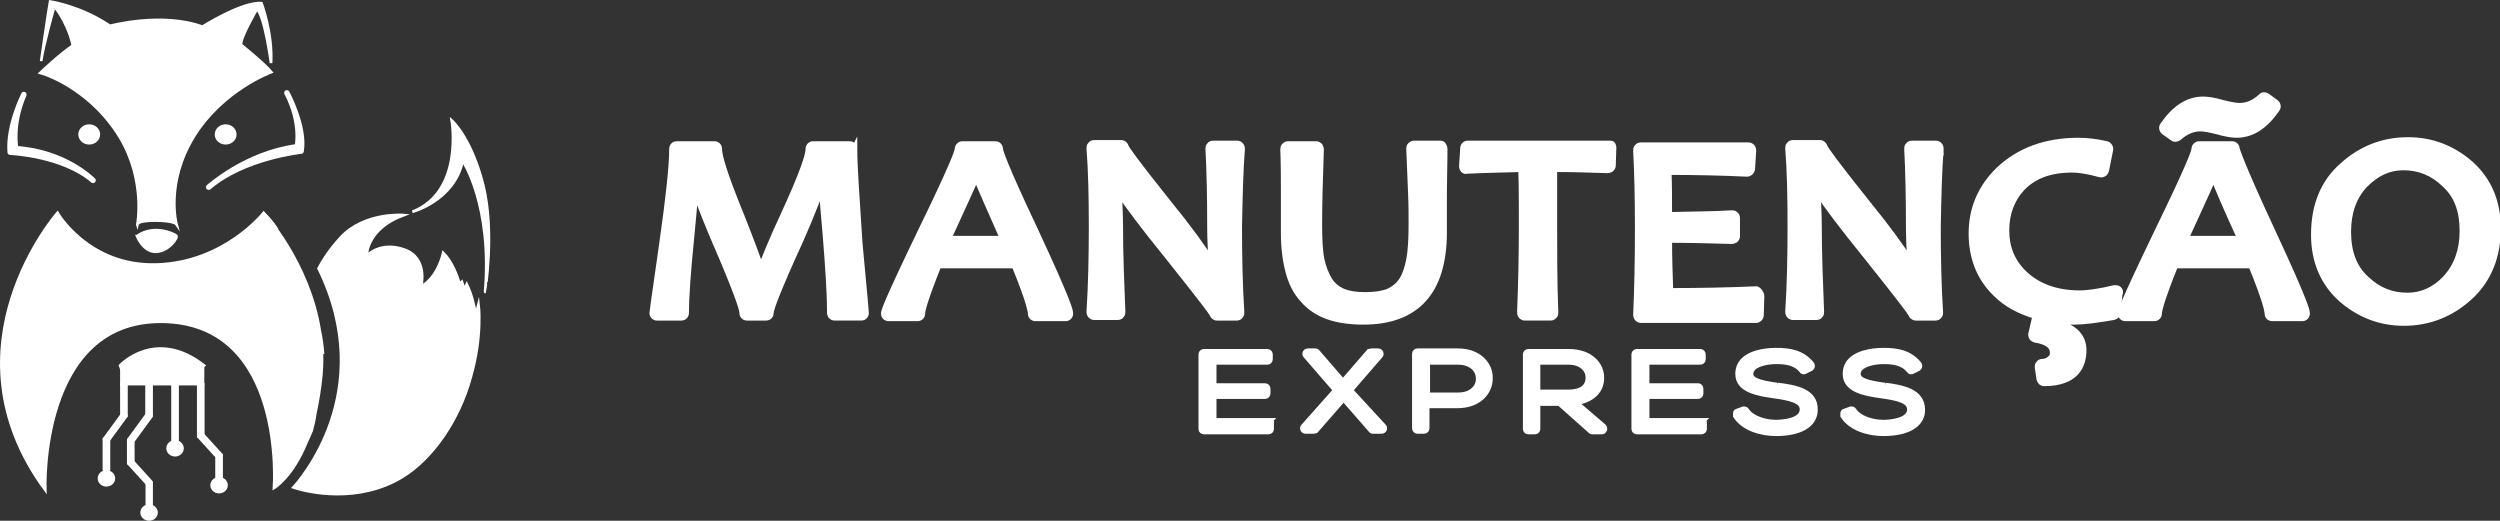 <?xml version="1.0" encoding="UTF-8" standalone="no"?>
<!-- Generator: Adobe Illustrator 19.0.0, SVG Export Plug-In . SVG Version: 6.00 Build 0)  -->

<svg
   version="1.1"
   x="0px"
   y="0px"
   viewBox="0 0 924.432 192.552"
   xml:space="preserve"
   id="svg34"
   sodipodi:docname="Logo.svg"
   width="924.432"
   height="192.552"
   inkscape:version="1.4 (86a8ad7, 2024-10-11)"
   xmlns:inkscape="http://www.inkscape.org/namespaces/inkscape"
   xmlns:sodipodi="http://sodipodi.sourceforge.net/DTD/sodipodi-0.dtd"
   xmlns="http://www.w3.org/2000/svg"
   xmlns:svg="http://www.w3.org/2000/svg"><rect x="0" y="0" width="924.432" height="192.552" fill="#333333" stroke="none"/><defs
   id="defs34" /><sodipodi:namedview
   id="namedview34"
   pagecolor="#ffffff"
   bordercolor="#000000"
   borderopacity="0.25"
   inkscape:showpageshadow="2"
   inkscape:pageopacity="0.0"
   inkscape:pagecheckerboard="0"
   inkscape:deskcolor="#d1d1d1"
   inkscape:zoom="1.0076272"
   inkscape:cx="391.01764"
   inkscape:cy="112.64087"
   inkscape:window-width="1920"
   inkscape:window-height="1057"
   inkscape:window-x="1912"
   inkscape:window-y="-8"
   inkscape:window-maximized="1"
   inkscape:current-layer="horizontalLogo" />
  <style
   type="text/css"
   id="style1">
    .st0{display:none;}
    .st1{display:inline;fill:none;}
    .st2{fill:#FFFFFF;stroke:#FFFFFF;stroke-miterlimit:10;}
    .st3{fill:#FFFFFF;stroke:#FFFFFF;stroke-width:2;stroke-linecap:round;stroke-linejoin:round;stroke-miterlimit:10;}
    .st4{fill:#FFFFFF;stroke:#FFFFFF;stroke-linecap:round;stroke-linejoin:round;stroke-miterlimit:10;}
  </style>
  <!-- (The “Fundo” layer is hidden) -->
  

  <!-- Here we create a new grouping that places the emblem on the left and the text on the right -->
  <g
   id="horizontalLogo"
   transform="translate(-35.95,-200.126)">
    <!-- The emblem (the graphic mark) comes from the elements that originally lay above the text.
         In our case these are the elements starting at M461.5,191.7 and following.
         We apply a translation so that its left‐edge comes to about x=20 and it is shifted vertically
         so its center comes to y≈300. (Our computed transform here is roughly: translate(20–455, 300–275) = translate(-435,25))
         You can adjust these numbers as needed. -->
    <g
   id="emblemGroup"
   transform="matrix(1.011,0,0,1.011,-415.333,28.427)">
      <path
   class="st2"
   d="m 461.5,191.7 c 0,0 2.6,-18.1 3.2,-21.3 0,0 11.1,1.6 21.9,8.9 0,0 18.9,-5.1 33.8,0.3 0,0 14.6,-9.2 21.6,-8.6 0,0 4.1,10.8 3.5,21.9 0,0 -2.3,-17.5 -5.2,-19.7 0,0 -6.1,10.5 -5.8,13 0,0 8.7,7 11.1,10 0,0 -17.8,6.5 -28.3,23.5 -10.5,17 -6.4,32.1 -6.4,32.1 0,0 -0.9,-1.3 -7.9,-1.3 -7,0 -6.4,1.6 -6.4,1.6 0,0 3.2,-16.2 -6.4,-32.1 -9.6,-15.9 -24.8,-22.4 -29.1,-23.5 0,0 7,-6.7 11.9,-10 0,0 -1.2,-7.3 -6.7,-14.3 -0.1,-0.2 -4.2,14.9 -4.8,19.5 z"
   id="path1" />
      <path
   class="st3"
   d="m 455.1,204.4 c 0,0 -5.8,11.3 -5,21.1 0,0 19.2,0.8 30.3,10.3 0,0 -10.2,-10.5 -28.3,-11.6 0.1,-0.1 -1.9,-8.2 3,-19.8 z"
   id="path2" />
      <path
   class="st3"
   d="m 551.3,203.8 c 0,0 6.7,12.4 5.2,21.3 0,0 -21,2.2 -33.8,13.2 0,0 13.7,-12.4 32.4,-14.8 0,0 2,-8.6 -3.8,-19.7 z"
   id="path3" />
      <path
   class="st2"
   d="m 496.5,256.2 c 0,0 2.3,5.9 7,5.7 4.7,-0.2 8.2,-5.4 7.3,-5.9 -0.9,-0.7 -8.2,-4.2 -14.3,0.2 z"
   id="path4" />
      <ellipse
   class="st2"
   cx="479"
   cy="219"
   rx="3.5"
   ry="3.2"
   id="ellipse4" />
      <ellipse
   class="st2"
   cx="528.9"
   cy="219"
   rx="3.5"
   ry="3.2"
   id="ellipse5" />
      <path
   class="st2"
   d="m 542.7,247.8 c 1.8,2 3.4,4 5,5.9 -1.5,-2.3 -3.2,-4.4 -5,-5.9 z"
   id="path5" />
      <path
   class="st2"
   d="m 560.4,327.2 c 0.5,-1.9 1,-4 1.3,-6.3 0.9,-4.1 1.7,-8.8 2.2,-14.1 0.3,-3.4 0.3,-6.8 0.1,-10 0.2,0.8 0.3,1.7 0.5,2.5 -0.2,-2.9 -0.6,-5.8 -1.2,-8.6 -4,-25.1 -20.5,-43 -20.5,-43 0,0 -14.3,18.2 -39.2,18.9 -24.9,0.7 -36.2,-18.9 -36.2,-18.9 0,0 -43,48.9 -4.5,101.3 0,0 -2.3,-62.2 43,-61.5 45.3,0.7 40.7,60.8 40.7,60.8 0,0 6.7,-3.9 11.9,-16.8 0.6,-1.3 1.3,-2.8 1.9,-4.3 z"
   id="path6" />
      <path
   class="st2"
   d="m 623.1,237.5 c -4.4,-17.4 -11.5,-23.6 -11.5,-23.6 0,0 4.5,26 -14.4,33.4 0,0 15.5,-4.2 18.4,-18.7 0,0 10.9,16.3 8.2,48 -0.1,0.1 3.6,-21.7 -0.7,-39.1 z"
   id="path7" />
      <path
   class="st2"
   d="m 620.4,285.1 c -0.6,-3.9 -1.6,-7.7 -3.3,-11.3 l -0.9,1.9 c -0.5,-1.7 -0.9,-2.8 -0.9,-2.8 l -0.8,0.8 c -1,-3.3 -2.9,-8.3 -6,-11.4 0,0 -1.9,9 -8.1,12.3 0,0 2.7,-10.4 -6.2,-13.5 -8.9,-3.1 -13.7,2.3 -13.7,2.3 0,0 -0.3,-9.8 13.5,-14.9 0,0 -14.3,-1.2 -23,8.2 -4.3,4.7 -6.7,8.6 -8.1,11.3 22.2,45.2 -7.3,78 -9.2,80.1 5.3,1.8 23.8,6 39.9,-3.9 11.1,-6.8 20.7,-20.9 24.9,-36.3 4.4,-15 2.9,-26.8 2.9,-26.8 z"
   id="path8" />
      <rect
   x="490.8"
   y="304.2"
   class="st2"
   width="29.8"
   height="6.1"
   id="rect8" />
      <rect
   x="490.8"
   y="310.2"
   class="st4"
   width="1.8"
   height="11.8"
   id="rect9" />
      <rect
   x="518.9"
   y="310.2"
   class="st4"
   width="1.8"
   height="19.3"
   id="rect10" />
      <polygon
   class="st4"
   points="484.4,330.4 491.2,321.1 492.6,322 485.8,331.3 "
   id="polygon10" />
      <rect
   x="484.4"
   y="330.3"
   class="st4"
   width="1.8"
   height="11.4"
   id="rect11" />
      <ellipse
   class="st4"
   cx="485.3"
   cy="344.8"
   rx="2.7"
   ry="2.5"
   id="ellipse11" />
      <path
   class="st4"
   d="m 501.4,322.2 h -1 c -0.2,0 -0.4,-0.2 -0.4,-0.4 v -11.6 c 0,-0.2 0.2,-0.4 0.4,-0.4 h 1 c 0.2,0 0.4,0.2 0.4,0.4 v 11.6 c 0,0.2 -0.1,0.4 -0.4,0.4 z"
   id="path11" />
      <path
   class="st4"
   d="m 494.4,331.6 -0.9,-0.6 c -0.2,-0.1 -0.2,-0.3 -0.1,-0.5 l 6.8,-9.3 c 0.1,-0.2 0.3,-0.2 0.5,-0.1 l 0.9,0.6 c 0.2,0.1 0.2,0.3 0.1,0.5 l -6.8,9.3 c -0.1,0.1 -0.3,0.2 -0.5,0.1 z"
   id="path12" />
      <path
   class="st4"
   d="m 494.7,339.6 h -1 c -0.2,0 -0.4,-0.2 -0.4,-0.4 v -8.3 c 0,-0.2 0.2,-0.4 0.4,-0.4 h 1 c 0.2,0 0.4,0.2 0.4,0.4 v 8.3 c 0,0.2 -0.2,0.4 -0.4,0.4 z"
   id="path13" />
      <ellipse
   class="st4"
   cx="500.9"
   cy="357.3"
   rx="2.7"
   ry="2.5"
   id="ellipse13" />
      <path
   class="st4"
   d="m 501.5,354.8 h -1.1 c -0.2,0 -0.3,-0.2 -0.3,-0.3 v -8.1 c 0,-0.2 0.2,-0.3 0.3,-0.3 h 1.1 c 0.2,0 0.3,0.2 0.3,0.3 v 8.1 c 0,0.1 -0.1,0.3 -0.3,0.3 z"
   id="path14" />
      <path
   class="st4"
   d="m 501.6,346.4 -0.8,0.6 c -0.2,0.1 -0.4,0.1 -0.5,0 l -6.9,-7.6 c -0.1,-0.2 -0.1,-0.4 0,-0.5 l 0.8,-0.6 c 0.2,-0.1 0.4,-0.1 0.5,0 l 6.9,7.6 c 0.2,0.2 0.2,0.4 0,0.5 z"
   id="path15" />
      <rect
   x="509.5"
   y="310.2"
   class="st4"
   width="1.8"
   height="20.8"
   id="rect15" />
      <ellipse
   class="st4"
   cx="510.4"
   cy="333.8"
   rx="2.7"
   ry="2.5"
   id="ellipse15" />
      <polygon
   class="st4"
   points="526,337.3 518.9,329.5 520.2,328.3 527.4,336.2 "
   id="polygon15" />
      <rect
   x="525.6"
   y="336.3"
   class="st4"
   width="1.8"
   height="8.3"
   id="rect16" />
      <ellipse
   class="st4"
   cx="526.5"
   cy="347.3"
   rx="2.7"
   ry="2.5"
   id="ellipse16" />
      <path
   class="st2"
   d="m 490.3,303.5 c 0,0 12.9,-13.9 30.7,0 l -3.8,3.4 h -12.8 -12.9 z"
   id="path16" />
    </g>

    <!-- The wordmark (the drawn text) comes from the first two groups of paths.
         In the original file these two groups (with paths starting near y≈415 and y≈369)
         are now wrapped together and shifted so that their left‐edge moves from ≈386 to ≈215
         and so that their (approximate) vertical center (originally ≈392) is shifted to y=300.
         (Here the transform is roughly translate(215–386, 300–392) = translate(-171, -92))
         Adjust these numbers as needed. -->
    <g
   id="textGroup"
   transform="matrix(2.146,0,0,2.146,-477.139,-536.732)">
      <g
   id="g23">
        <path
   class="st2"
   d="m 457.8,415.9 h -9.6 v -4.3 h 8.9 c 0.2,0 0.4,-0.2 0.4,-0.4 v -0.9 c 0,-0.2 -0.2,-0.4 -0.4,-0.4 h -8.9 v -4.2 h 9.3 c 0.2,0 0.4,-0.2 0.4,-0.4 v -0.9 c 0,-0.2 -0.2,-0.4 -0.4,-0.4 h -11 c -0.2,0 -0.4,0.2 -0.4,0.4 v 12.9 c 0,0.2 0.2,0.4 0.4,0.4 h 11.2 c 0.2,0 0.4,-0.2 0.4,-0.4 v -1 c 0.1,-0.2 0,-0.4 -0.3,-0.4 z"
   id="path17" />
        <path
   class="st2"
   d="m 471.7,410.6 5.2,-6 c 0.1,-0.1 0.1,-0.2 0.1,-0.3 0,-0.2 -0.2,-0.4 -0.4,-0.4 h -1.3 c -0.1,0 -0.2,0.1 -0.3,0.1 l -4.5,5.2 -4.5,-5.2 c -0.1,-0.1 -0.2,-0.1 -0.3,-0.1 h -1.3 c -0.2,0 -0.4,0.2 -0.4,0.4 0,0.1 0,0.2 0.1,0.3 l 5.2,6 -5.6,6.3 c -0.1,0.1 -0.1,0.2 -0.1,0.3 0,0.2 0.2,0.4 0.4,0.4 h 1.5 c 0.1,0 0.2,-0.1 0.3,-0.1 l 4.8,-5.5 4.8,5.5 c 0.1,0.1 0.2,0.1 0.3,0.1 h 1.5 c 0.2,0 0.4,-0.2 0.4,-0.4 0,-0.1 0,-0.2 -0.1,-0.3 z"
   id="path18" />
        <path
   class="st2"
   d="m 490.3,403.9 h -7 c -0.2,0 -0.4,0.2 -0.4,0.4 v 12.9 c 0,0.2 0.2,0.4 0.4,0.4 h 1.2 c 0.2,0 0.4,-0.2 0.4,-0.4 v -4 h 5.3 c 3.7,0 5.6,-2.3 5.6,-4.6 0.1,-2.3 -1.8,-4.7 -5.5,-4.7 z m 3.6,4.7 c 0,0.8 -0.3,1.5 -0.9,2 -0.6,0.6 -1.6,0.9 -2.7,0.9 H 485 v -5.8 h 5.3 c 2.5,0 3.6,1.5 3.6,2.9 z"
   id="path19" />
        <path
   class="st2"
   d="m 510.5,412.7 c 1.4,-0.2 2.6,-0.7 3.4,-1.5 0.8,-0.8 1.1,-1.7 1.1,-2.8 0,-2.1 -1.8,-4.4 -5.6,-4.4 h -7 c -0.2,0 -0.4,0.2 -0.4,0.4 v 12.9 c 0,0.2 0.2,0.4 0.4,0.4 h 1.2 c 0.2,0 0.4,-0.2 0.4,-0.4 v -4.5 h 3.8 l 5.4,4.8 c 0.1,0.1 0.2,0.1 0.3,0.1 h 1.6 c 0.2,0 0.3,-0.1 0.4,-0.3 0.1,-0.2 0,-0.3 -0.1,-0.5 z M 509.2,411 H 504 v -5.3 h 5.3 c 1.5,0 2.3,0.5 2.8,1 0.5,0.5 0.7,1.1 0.7,1.7 0,2.2 -2,2.6 -3.6,2.6 z"
   id="path20" />
        <path
   class="st2"
   d="m 532.4,415.9 h -9.6 v -4.3 h 8.9 c 0.2,0 0.4,-0.2 0.4,-0.4 v -0.9 c 0,-0.2 -0.2,-0.4 -0.4,-0.4 h -8.9 v -4.2 h 9.3 c 0.2,0 0.4,-0.2 0.4,-0.4 v -0.9 c 0,-0.2 -0.2,-0.4 -0.4,-0.4 h -11 c -0.2,0 -0.4,0.2 -0.4,0.4 v 12.9 c 0,0.2 0.2,0.4 0.4,0.4 h 11.2 c 0.2,0 0.4,-0.2 0.4,-0.4 v -1 c 0.1,-0.2 -0.1,-0.4 -0.3,-0.4 z"
   id="path21" />
        <path
   class="st2"
   d="m 545.4,409.8 h -0.2 c -2.7,-0.4 -4.5,-0.8 -4.5,-2 0,-1.7 2.8,-2.2 4.4,-2.2 1.7,0 3.4,0.2 4.5,1.6 0.1,0.2 0.3,0.2 0.5,0.1 l 1,-0.5 c 0.1,-0.1 0.2,-0.2 0.2,-0.3 0,-0.1 0,-0.3 -0.1,-0.4 -1.6,-1.9 -3.6,-2.3 -6.1,-2.3 -0.9,0 -4,0.1 -5.6,1.7 -0.6,0.6 -0.9,1.4 -0.9,2.3 0,2.7 3.3,3.3 6.2,3.7 2.9,0.4 4.9,0.9 4.9,2.4 0,2.1 -3.6,2.3 -4.6,2.3 -1.9,0 -4.2,-0.7 -5.1,-2.1 -0.1,-0.2 -0.3,-0.2 -0.5,-0.2 l -1.1,0.4 c -0.1,0 -0.2,0.1 -0.2,0.3 0,0.1 0,0.2 0,0.4 1.4,2.2 4.5,3 6.9,3 4.2,0 6.7,-1.5 6.7,-4 0.1,-3.2 -3.3,-3.8 -6.4,-4.2 z"
   id="path22" />
        <path
   class="st2"
   d="m 563.9,409.8 h -0.2 c -2.7,-0.4 -4.5,-0.8 -4.5,-2 0,-1.7 2.8,-2.2 4.4,-2.2 1.7,0 3.4,0.2 4.5,1.6 0.1,0.2 0.3,0.2 0.5,0.1 l 1,-0.5 c 0.1,-0.1 0.2,-0.2 0.2,-0.3 0,-0.1 0,-0.3 -0.1,-0.4 -1.6,-1.9 -3.6,-2.3 -6.1,-2.3 -0.9,0 -4,0.1 -5.6,1.7 -0.6,0.6 -0.9,1.4 -0.9,2.3 0,2.7 3.3,3.3 6.2,3.7 2.9,0.4 4.9,0.9 4.9,2.4 0,2.1 -3.6,2.3 -4.6,2.3 -1.9,0 -4.2,-0.7 -5.1,-2.1 -0.1,-0.2 -0.3,-0.2 -0.5,-0.2 l -1.1,0.4 c -0.1,0 -0.2,0.1 -0.2,0.3 0,0.1 0,0.2 0,0.4 1.4,2.2 4.5,3 6.9,3 4.2,0 6.7,-1.5 6.7,-4 0,-3.2 -3.4,-3.8 -6.4,-4.2 z"
   id="path23" />
      </g>
      <g
   id="g34">
        <path
   class="st2"
   d="m 386.3,369 c 0,-0.5 -0.4,-0.8 -0.8,-0.8 h -6.3 c -0.5,0 -0.8,0.4 -0.8,0.8 0,1 -0.8,3.8 -4.4,11.6 -2,4.3 -3.1,7.1 -3.8,8.9 -0.6,-1.8 -1.6,-4.5 -3.3,-8.8 -3.2,-7.8 -3.9,-10.6 -3.9,-11.7 0,-0.5 -0.4,-0.8 -0.8,-0.8 h -6.5 c -0.5,0 -0.8,0.4 -0.8,0.8 0,3 -0.6,8.5 -1.7,16.2 -1.7,11.8 -1.7,12 -1.7,12.1 0,0.5 0.4,0.8 0.8,0.8 h 4.2 c 0.5,0 0.8,-0.4 0.8,-0.8 0,-2.6 0.3,-7 0.9,-12.9 0.3,-3.3 0.6,-6.1 0.7,-8.2 0,0.1 0.1,0.2 0.1,0.4 0.6,1.9 2.1,5.7 4.5,11.2 3,7.1 3.5,9 3.5,9.5 0,0.5 0.4,0.8 0.8,0.8 h 3.3 c 0.5,0 0.8,-0.4 0.8,-0.8 0,-0.4 0.4,-2 3.7,-9.4 2,-4.3 3.7,-8.4 5.1,-12.2 0.1,1.9 0.3,4.4 0.6,7.6 0.5,6.1 0.8,10.8 0.8,14 0,0.5 0.4,0.8 0.8,0.8 h 4.6 c 0.5,0 0.8,-0.4 0.8,-0.8 0,-0.1 0,-0.4 -1.1,-12.1 -0.5,-7.8 -0.9,-13.2 -0.9,-16.2 z"
   id="path24" />
        <path
   class="st2"
   d="m 411.4,369 c 0,-0.5 -0.4,-0.8 -0.8,-0.8 h -5.7 c -0.4,0 -0.8,0.4 -0.8,0.8 0,0.4 -0.7,2.6 -6.3,14.1 -6.4,13.3 -6.4,13.9 -6.4,14.3 0,0.5 0.4,0.8 0.8,0.8 h 5 c 0.5,0 0.8,-0.4 0.8,-0.8 0,-0.5 0.4,-2.3 2.8,-8.3 h 13.1 c 2.5,6.1 2.8,7.9 2.8,8.3 0,0.5 0.4,0.8 0.8,0.8 h 5.2 c 0.5,0 0.8,-0.4 0.8,-0.8 0,-0.4 0,-1.4 -6.1,-14.5 -5.4,-11.4 -6,-13.6 -6,-13.9 z m 0.5,15.5 h -9.4 c 2.7,-5.9 4.1,-8.9 4.8,-10.6 0.6,1.6 2,4.7 4.6,10.6 z"
   id="path25" />
        <path
   class="st2"
   d="m 453.1,369 c 0,-0.2 -0.1,-0.5 -0.2,-0.6 -0.2,-0.2 -0.4,-0.3 -0.6,-0.3 h -4.2 c -0.2,0 -0.5,0.1 -0.6,0.3 -0.2,0.2 -0.2,0.4 -0.2,0.6 0.2,3.7 0.3,8.3 0.3,13.6 0,1.7 0.1,3.6 0.2,5.7 -1.5,-2.4 -3.9,-5.7 -7.4,-10 -6,-7.5 -7.1,-9.2 -7.3,-9.6 -0.1,-0.4 -0.4,-0.7 -0.8,-0.7 h -4.7 c -0.2,0 -0.5,0.1 -0.6,0.3 -0.2,0.2 -0.2,0.4 -0.2,0.6 0.3,3.8 0.4,8.3 0.4,13.4 0,5.2 -0.1,10.2 -0.4,14.8 0,0.2 0.1,0.5 0.2,0.6 0.2,0.2 0.4,0.3 0.6,0.3 h 4.1 c 0.2,0 0.5,-0.1 0.6,-0.3 0.2,-0.2 0.2,-0.4 0.2,-0.6 -0.2,-4.9 -0.4,-9.9 -0.4,-14.7 0,-1.7 -0.1,-3.7 -0.2,-5.9 1.6,2.4 4.3,6 8.2,10.8 6.3,7.9 7.7,9.8 7.9,10.2 0.1,0.3 0.4,0.6 0.8,0.6 h 3.4 c 0.2,0 0.5,-0.1 0.6,-0.3 0.2,-0.2 0.2,-0.4 0.2,-0.6 -0.3,-4.7 -0.4,-9.7 -0.4,-14.8 0.1,-5.1 0.2,-9.6 0.5,-13.4 z"
   id="path26" />
        <path
   class="st2"
   d="m 487.3,368.1 h -4.6 c -0.2,0 -0.4,0.1 -0.6,0.3 -0.2,0.2 -0.2,0.4 -0.2,0.6 0.1,2.8 0.2,5.3 0.3,7.4 0.1,2.1 0.1,4 0.1,5.5 0,2.5 -0.1,4.6 -0.4,6.2 -0.3,1.5 -0.7,2.7 -1.3,3.6 -0.6,0.9 -1.4,1.5 -2.3,1.9 -1,0.4 -2.3,0.6 -4,0.6 -1.6,0 -2.8,-0.2 -3.8,-0.6 -0.9,-0.4 -1.7,-1 -2.3,-1.9 -0.6,-1 -1.1,-2.2 -1.4,-3.6 -0.3,-1.5 -0.4,-3.6 -0.4,-6 0,-3.1 0.1,-7.5 0.3,-13 0,-0.2 -0.1,-0.4 -0.2,-0.6 -0.2,-0.2 -0.4,-0.3 -0.6,-0.3 H 461 c -0.2,0 -0.4,0.1 -0.6,0.3 -0.2,0.2 -0.2,0.4 -0.2,0.6 0.1,2.7 0.1,5.3 0.1,7.7 0,2.4 0,4.7 0,6.8 0,2.5 0.3,4.7 0.8,6.6 0.5,1.9 1.3,3.5 2.5,4.8 1.1,1.3 2.6,2.3 4.3,2.9 1.7,0.6 3.8,0.9 6.1,0.9 9.2,0 13.9,-5.2 13.9,-15.4 0,-2.1 0,-4.3 0,-6.7 0,-2.4 0.1,-4.9 0.1,-7.7 0,-0.2 -0.1,-0.4 -0.2,-0.6 -0.1,-0.2 -0.3,-0.3 -0.5,-0.3 z"
   id="path27" />
        <path
   class="st2"
   d="M 516.5,368.1 H 492 c -0.5,0 -0.8,0.4 -0.8,0.8 L 491,372 c 0,0.2 0.1,0.5 0.2,0.6 0.2,0.2 0.4,0.3 0.6,0.2 3.9,-0.2 7,-0.2 9.4,-0.3 0.1,2.7 0.1,6 0.1,9.8 0,4.9 -0.1,9.9 -0.3,14.9 0,0.2 0.1,0.5 0.2,0.6 0.2,0.2 0.4,0.3 0.6,0.3 h 4.5 c 0.2,0 0.4,-0.1 0.6,-0.3 0.2,-0.2 0.2,-0.4 0.2,-0.6 -0.2,-5.2 -0.2,-10.2 -0.2,-14.9 0,-3.8 0,-7.1 0,-9.8 3.1,0 6.2,0.1 9.2,0.2 0.2,0 0.4,-0.1 0.6,-0.2 0.2,-0.2 0.3,-0.4 0.3,-0.6 l 0.1,-3.1 c 0,-0.2 -0.1,-0.5 -0.2,-0.6 0,0 -0.2,-0.1 -0.4,-0.1 z"
   id="path28" />
        <path
   class="st2"
   d="m 541.6,393.2 c -4.7,0.2 -9.6,0.3 -14.7,0.3 -0.1,-2.8 -0.2,-5.7 -0.2,-8.8 3.8,0 7.4,0.1 10.8,0.2 0.2,0 0.4,-0.1 0.6,-0.2 0.2,-0.2 0.3,-0.4 0.3,-0.6 v -3.2 c 0,-0.2 -0.1,-0.5 -0.3,-0.6 -0.2,-0.2 -0.4,-0.2 -0.6,-0.2 -3.2,0.2 -6.8,0.2 -10.8,0.3 0,-3 0,-5.5 -0.1,-7.4 4.7,0 9.2,0.1 13.5,0.3 0.4,0 0.8,-0.3 0.9,-0.8 l 0.2,-3.2 c 0,-0.2 -0.1,-0.5 -0.2,-0.6 -0.2,-0.2 -0.4,-0.3 -0.6,-0.3 h -18.6 c -0.2,0 -0.5,0.1 -0.6,0.3 -0.2,0.2 -0.2,0.4 -0.2,0.6 0.2,3.8 0.3,8.3 0.3,13.4 0,5.4 -0.1,10.4 -0.3,14.9 0,0.2 0.1,0.5 0.2,0.6 0.2,0.2 0.4,0.3 0.6,0.3 h 19.9 c 0.4,0 0.8,-0.4 0.8,-0.8 l 0.1,-3.3 c 0,-0.2 -0.1,-0.5 -0.2,-0.6 -0.3,-0.5 -0.5,-0.6 -0.8,-0.6 z"
   id="path29" />
        <path
   class="st2"
   d="m 573.5,369 c 0,-0.2 -0.1,-0.5 -0.2,-0.6 -0.2,-0.2 -0.4,-0.3 -0.6,-0.3 h -4.2 c -0.2,0 -0.5,0.1 -0.6,0.3 -0.2,0.2 -0.2,0.4 -0.2,0.6 0.2,3.7 0.3,8.3 0.3,13.6 0,1.7 0.1,3.6 0.2,5.7 -1.5,-2.4 -3.9,-5.7 -7.4,-10 -6,-7.5 -7.1,-9.2 -7.3,-9.6 -0.1,-0.4 -0.4,-0.7 -0.8,-0.7 H 548 c -0.2,0 -0.5,0.1 -0.6,0.3 -0.2,0.2 -0.2,0.4 -0.2,0.6 0.3,3.8 0.4,8.3 0.4,13.4 0,5.2 -0.1,10.2 -0.4,14.8 0,0.2 0.1,0.5 0.2,0.6 0.2,0.2 0.4,0.3 0.6,0.3 h 4.1 c 0.2,0 0.5,-0.1 0.6,-0.3 0.2,-0.2 0.2,-0.4 0.2,-0.6 -0.2,-4.9 -0.4,-9.9 -0.4,-14.7 0,-1.7 -0.1,-3.7 -0.2,-5.9 1.6,2.4 4.3,6 8.2,10.8 6.3,7.9 7.7,9.8 7.9,10.2 0.1,0.3 0.4,0.6 0.8,0.6 h 3.4 c 0.2,0 0.5,-0.1 0.6,-0.3 0.2,-0.2 0.2,-0.4 0.2,-0.6 -0.3,-4.7 -0.4,-9.7 -0.4,-14.8 0.1,-5.1 0.2,-9.6 0.5,-13.4 z"
   id="path30" />
        <path
   class="st2"
   d="m 604.2,393.2 c -0.2,-0.2 -0.5,-0.2 -0.8,-0.2 -2.5,0.6 -4.5,0.9 -6,0.9 -4,0 -7.2,-1.2 -9.5,-3.4 -2.1,-2 -3.1,-4.5 -3.1,-7.4 0,-2.9 0.9,-5.3 2.6,-7.2 2,-2.2 4.9,-3.3 8.7,-3.3 1.4,0 3,0.3 4.8,0.8 0.2,0.1 0.5,0 0.7,-0.1 0.2,-0.1 0.3,-0.3 0.4,-0.6 l 0.7,-3.5 c 0.1,-0.4 -0.2,-0.9 -0.6,-1 -1.7,-0.4 -3.3,-0.6 -4.9,-0.6 -5.6,0 -10.2,1.7 -13.7,5 -3.1,3 -4.7,6.7 -4.7,11 0,4.2 1.4,7.7 4.2,10.4 1.8,1.8 4.1,3 6.8,3.8 l -0.7,3 c -0.1,0.2 0,0.5 0.1,0.7 0.1,0.2 0.3,0.3 0.6,0.4 3,0.5 3,1.8 3,2.3 0,0.4 -0.1,0.7 -0.5,1 -0.3,0.3 -0.8,0.5 -1.3,0.5 -0.2,0 -0.5,0.1 -0.6,0.3 -0.2,0.2 -0.2,0.4 -0.2,0.7 l 0.3,2 c 0.1,0.4 0.4,0.7 0.8,0.7 5.6,0 6.8,-3.1 6.8,-5.7 0,-2.4 -1.6,-4 -4.7,-4.8 v -0.3 c 1,0.1 2,0.2 3.1,0.2 1.6,0 3.9,-0.3 6.8,-0.8 0.4,-0.1 0.6,-0.4 0.7,-0.7 l 0.3,-3.2 c 0.2,-0.4 0.1,-0.7 -0.1,-0.9 z"
   id="path31" />
        <path
   class="st2"
   d="m 624.5,369 c 0,-0.5 -0.4,-0.8 -0.8,-0.8 H 618 c -0.4,0 -0.8,0.4 -0.8,0.8 0,0.4 -0.7,2.6 -6.3,14.1 -6.4,13.3 -6.4,13.9 -6.4,14.3 0,0.5 0.4,0.8 0.8,0.8 h 5 c 0.5,0 0.8,-0.4 0.8,-0.8 0,-0.5 0.4,-2.3 2.8,-8.3 H 627 c 2.5,6.1 2.8,7.9 2.8,8.3 0,0.5 0.4,0.8 0.8,0.8 h 5.2 c 0.5,0 0.8,-0.4 0.8,-0.8 0,-0.4 0,-1.4 -6.1,-14.5 -5.3,-11.4 -5.9,-13.6 -6,-13.9 z m 0.6,15.5 h -9.4 c 2.7,-5.9 4.1,-8.9 4.8,-10.6 0.6,1.6 1.9,4.7 4.6,10.6 z"
   id="path32" />
        <path
   class="st2"
   d="m 613.4,367.1 c 0.1,0.1 0.3,0.2 0.5,0.2 0.2,0 0.4,-0.1 0.6,-0.2 1.2,-1.1 2.5,-1.6 3.7,-1.6 0.7,0 1.7,0.2 2.9,0.5 1.4,0.4 2.5,0.6 3.4,0.6 2.6,0 4.9,-1.5 6.9,-4.4 0.3,-0.4 0.2,-0.9 -0.2,-1.2 l -1.5,-1.1 c -0.3,-0.2 -0.8,-0.2 -1,0.1 -1.2,1.1 -2.4,1.6 -3.7,1.6 -0.7,0 -1.7,-0.2 -2.9,-0.5 -1.4,-0.4 -2.5,-0.6 -3.4,-0.6 -2.6,0 -4.9,1.5 -6.9,4.4 -0.3,0.4 -0.2,0.9 0.2,1.2 z"
   id="path33" />
        <path
   class="st2"
   d="m 664.8,371.6 c -3.1,-2.7 -6.7,-4.1 -10.8,-4.1 -4.3,0 -8.1,1.5 -11.3,4.4 -3.3,2.9 -4.9,6.9 -4.9,11.9 0,4.6 1.6,8.3 4.7,11.1 3.1,2.7 6.7,4.1 10.8,4.1 4.3,0 8.1,-1.5 11.3,-4.4 3.3,-3 4.9,-7 4.9,-11.9 0,-4.6 -1.6,-8.3 -4.7,-11.1 z m -10.9,22.7 c -2.7,0 -5,-0.9 -7.1,-2.9 -2.1,-1.9 -3.1,-4.6 -3.1,-8.1 0,-3.4 1,-6.1 2.9,-8.1 2,-2 4.1,-3 6.6,-3 2.7,0 5,0.9 7.1,2.9 2.1,1.9 3.1,4.5 3.1,8.1 0,3.3 -1,6 -2.9,8.1 -1.9,2 -4.1,3 -6.6,3 z"
   id="path34" />
      </g>
    </g>
  </g>
</svg>
